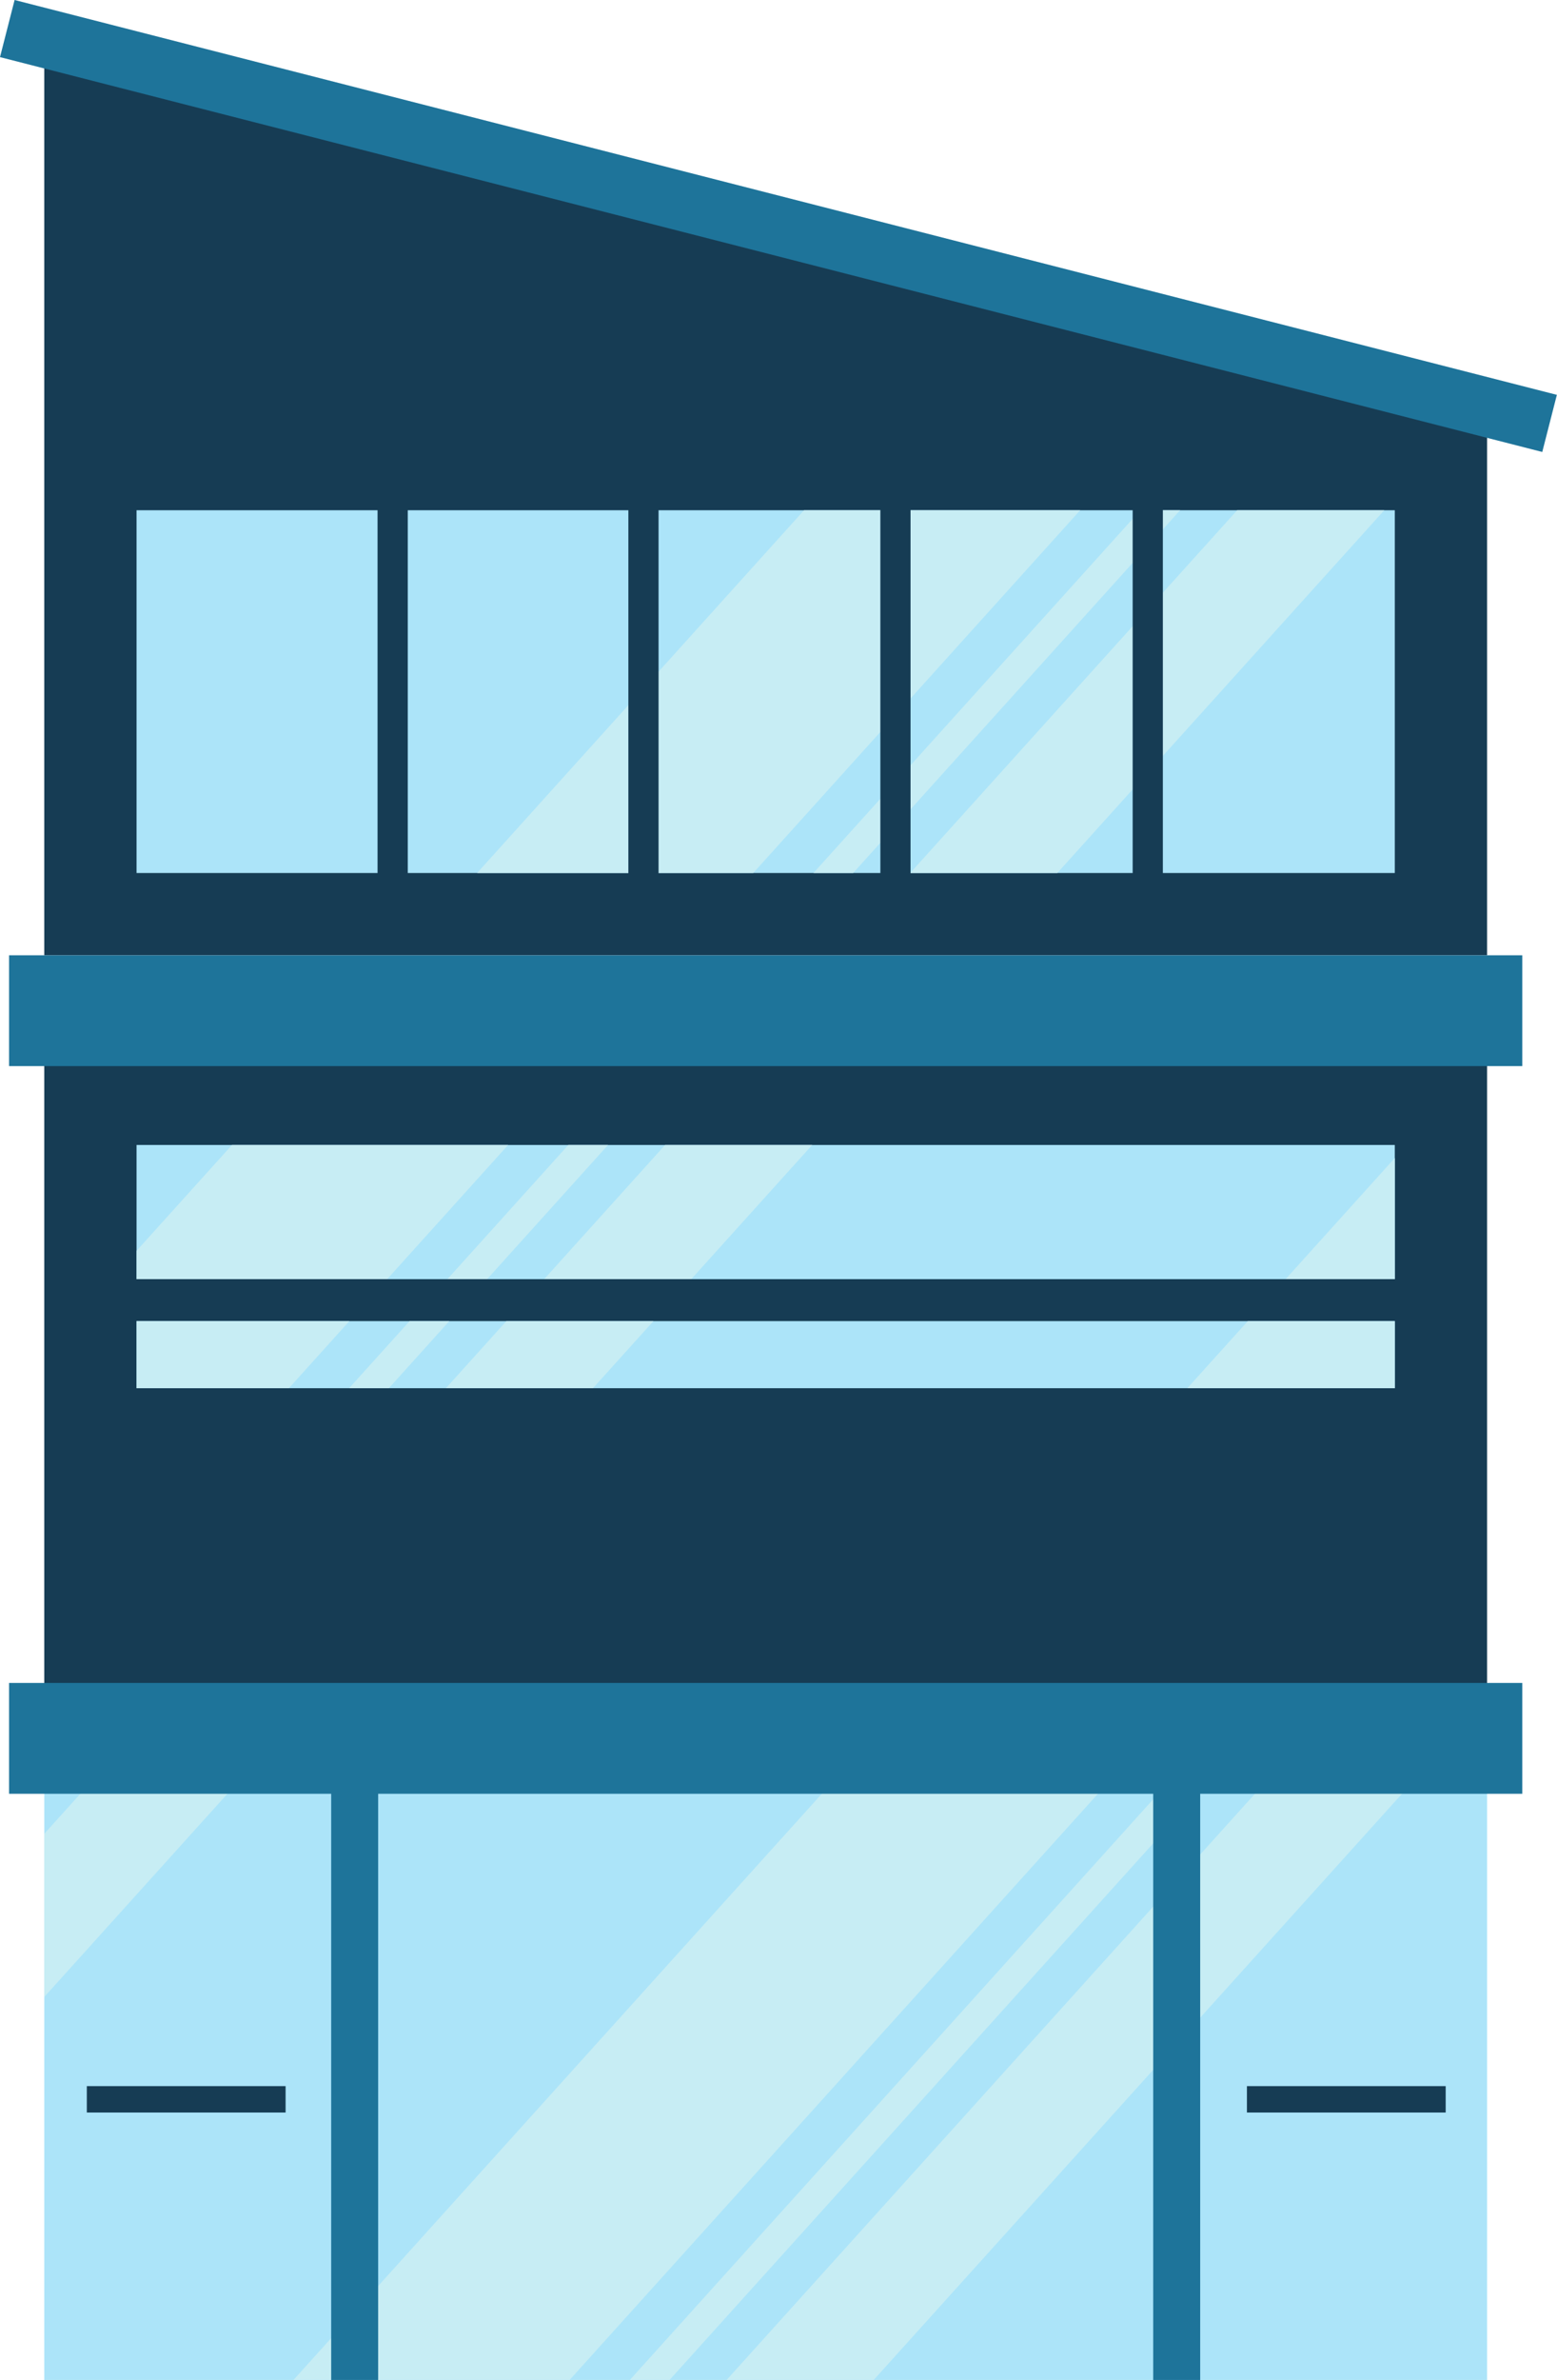 <?xml version="1.0" encoding="UTF-8"?><svg xmlns="http://www.w3.org/2000/svg" xmlns:xlink="http://www.w3.org/1999/xlink" height="500.0" preserveAspectRatio="xMidYMid meet" version="1.0" viewBox="0.0 0.0 327.4 500.0" width="327.4" zoomAndPan="magnify"><g><g id="change1_1"><path d="M 312.695 500 L 9.312 500 L 9.312 376.531 L 312.695 376.531 L 312.695 500" fill="#ace4f9"/></g><g id="change2_1"><path d="M 61.711 500 L 119.773 500 L 231.156 376.531 L 173.09 376.531 Z M 295.094 376.531 L 264.168 376.531 L 152.785 500 L 183.715 500 Z M 48.109 376.531 L 17.18 376.531 L 9.312 385.254 L 9.312 419.535 Z M 140.789 500 L 132.438 500 L 243.82 376.531 L 252.172 376.531 L 140.789 500" fill="#c7edf4"/></g><g id="change3_1"><path d="M 312.695 86.395 L 9.312 6.406 L 9.312 200.691 L 312.695 200.691 Z M 312.695 353.879 L 9.312 353.879 L 9.312 223.656 L 312.695 223.656 L 312.695 353.879" fill="#163c54"/></g><g id="change4_1"><path d="M 3.07 0 L 0 12 L 324.301 94.953 L 327.371 82.953 Z M 1.906 223.973 L 320.102 223.973 L 320.102 200.691 L 1.906 200.691 Z M 1.906 353.562 L 320.102 353.562 L 320.102 376.848 L 252.371 376.848 L 252.371 500 L 242.492 500 L 242.492 376.848 L 79.516 376.848 L 79.516 500 L 69.637 500 L 69.637 376.848 L 1.906 376.848 L 1.906 353.562" fill="#1e749a"/></g><g id="change1_2"><path d="M 293.293 277.547 L 28.715 277.547 L 28.715 291.641 L 293.293 291.641 Z M 293.293 240.543 L 28.715 240.543 L 28.715 268.734 L 293.293 268.734 Z M 293.293 183.406 L 28.715 183.406 L 28.715 107.195 L 293.293 107.195 L 293.293 183.406" fill="#ace4f9"/></g><g id="change2_2"><path d="M 28.715 268.734 L 81.414 268.734 L 106.848 240.543 L 48.781 240.543 L 28.715 262.781 Z M 94.48 277.547 L 86.129 277.547 L 73.414 291.641 L 81.766 291.641 Z M 293.293 277.547 L 262.387 277.547 L 249.668 291.641 L 293.293 291.641 Z M 137.406 277.547 L 106.477 277.547 L 93.762 291.641 L 124.688 291.641 Z M 100.324 183.406 L 158.391 183.406 L 227.137 107.195 L 169.07 107.195 Z M 293.293 243.285 L 270.332 268.734 L 293.293 268.734 Z M 28.715 277.547 L 28.715 291.641 L 60.75 291.641 L 73.465 277.547 Z M 170.785 240.543 L 139.855 240.543 L 114.426 268.734 L 145.355 268.734 Z M 171.051 183.406 L 179.402 183.406 L 248.152 107.195 L 239.801 107.195 Z M 191.398 183.406 L 222.328 183.406 L 291.078 107.195 L 260.148 107.195 Z M 119.508 240.543 L 127.859 240.543 L 102.43 268.734 L 94.078 268.734 L 119.508 240.543" fill="#c7edf4"/></g><g id="change3_2"><path d="M 244.523 194.227 L 244.523 94.602 L 238.172 94.602 L 238.172 194.227 Z M 191.465 194.227 L 191.465 94.602 L 185.117 94.602 L 185.117 194.227 Z M 138.48 194.227 L 138.48 94.602 L 132.129 94.602 L 132.129 194.227 Z M 79.391 194.227 L 79.391 94.602 L 85.742 94.602 L 85.742 194.227 L 79.391 194.227" fill="#163c54"/></g><g id="change3_3"><path d="M 262.199 443.812 L 303.996 443.812 L 303.996 438.266 L 262.199 438.266 Z M 18.258 438.266 L 60.055 438.266 L 60.055 443.812 L 18.258 443.812 L 18.258 438.266" fill="#163c54"/></g></g></svg>